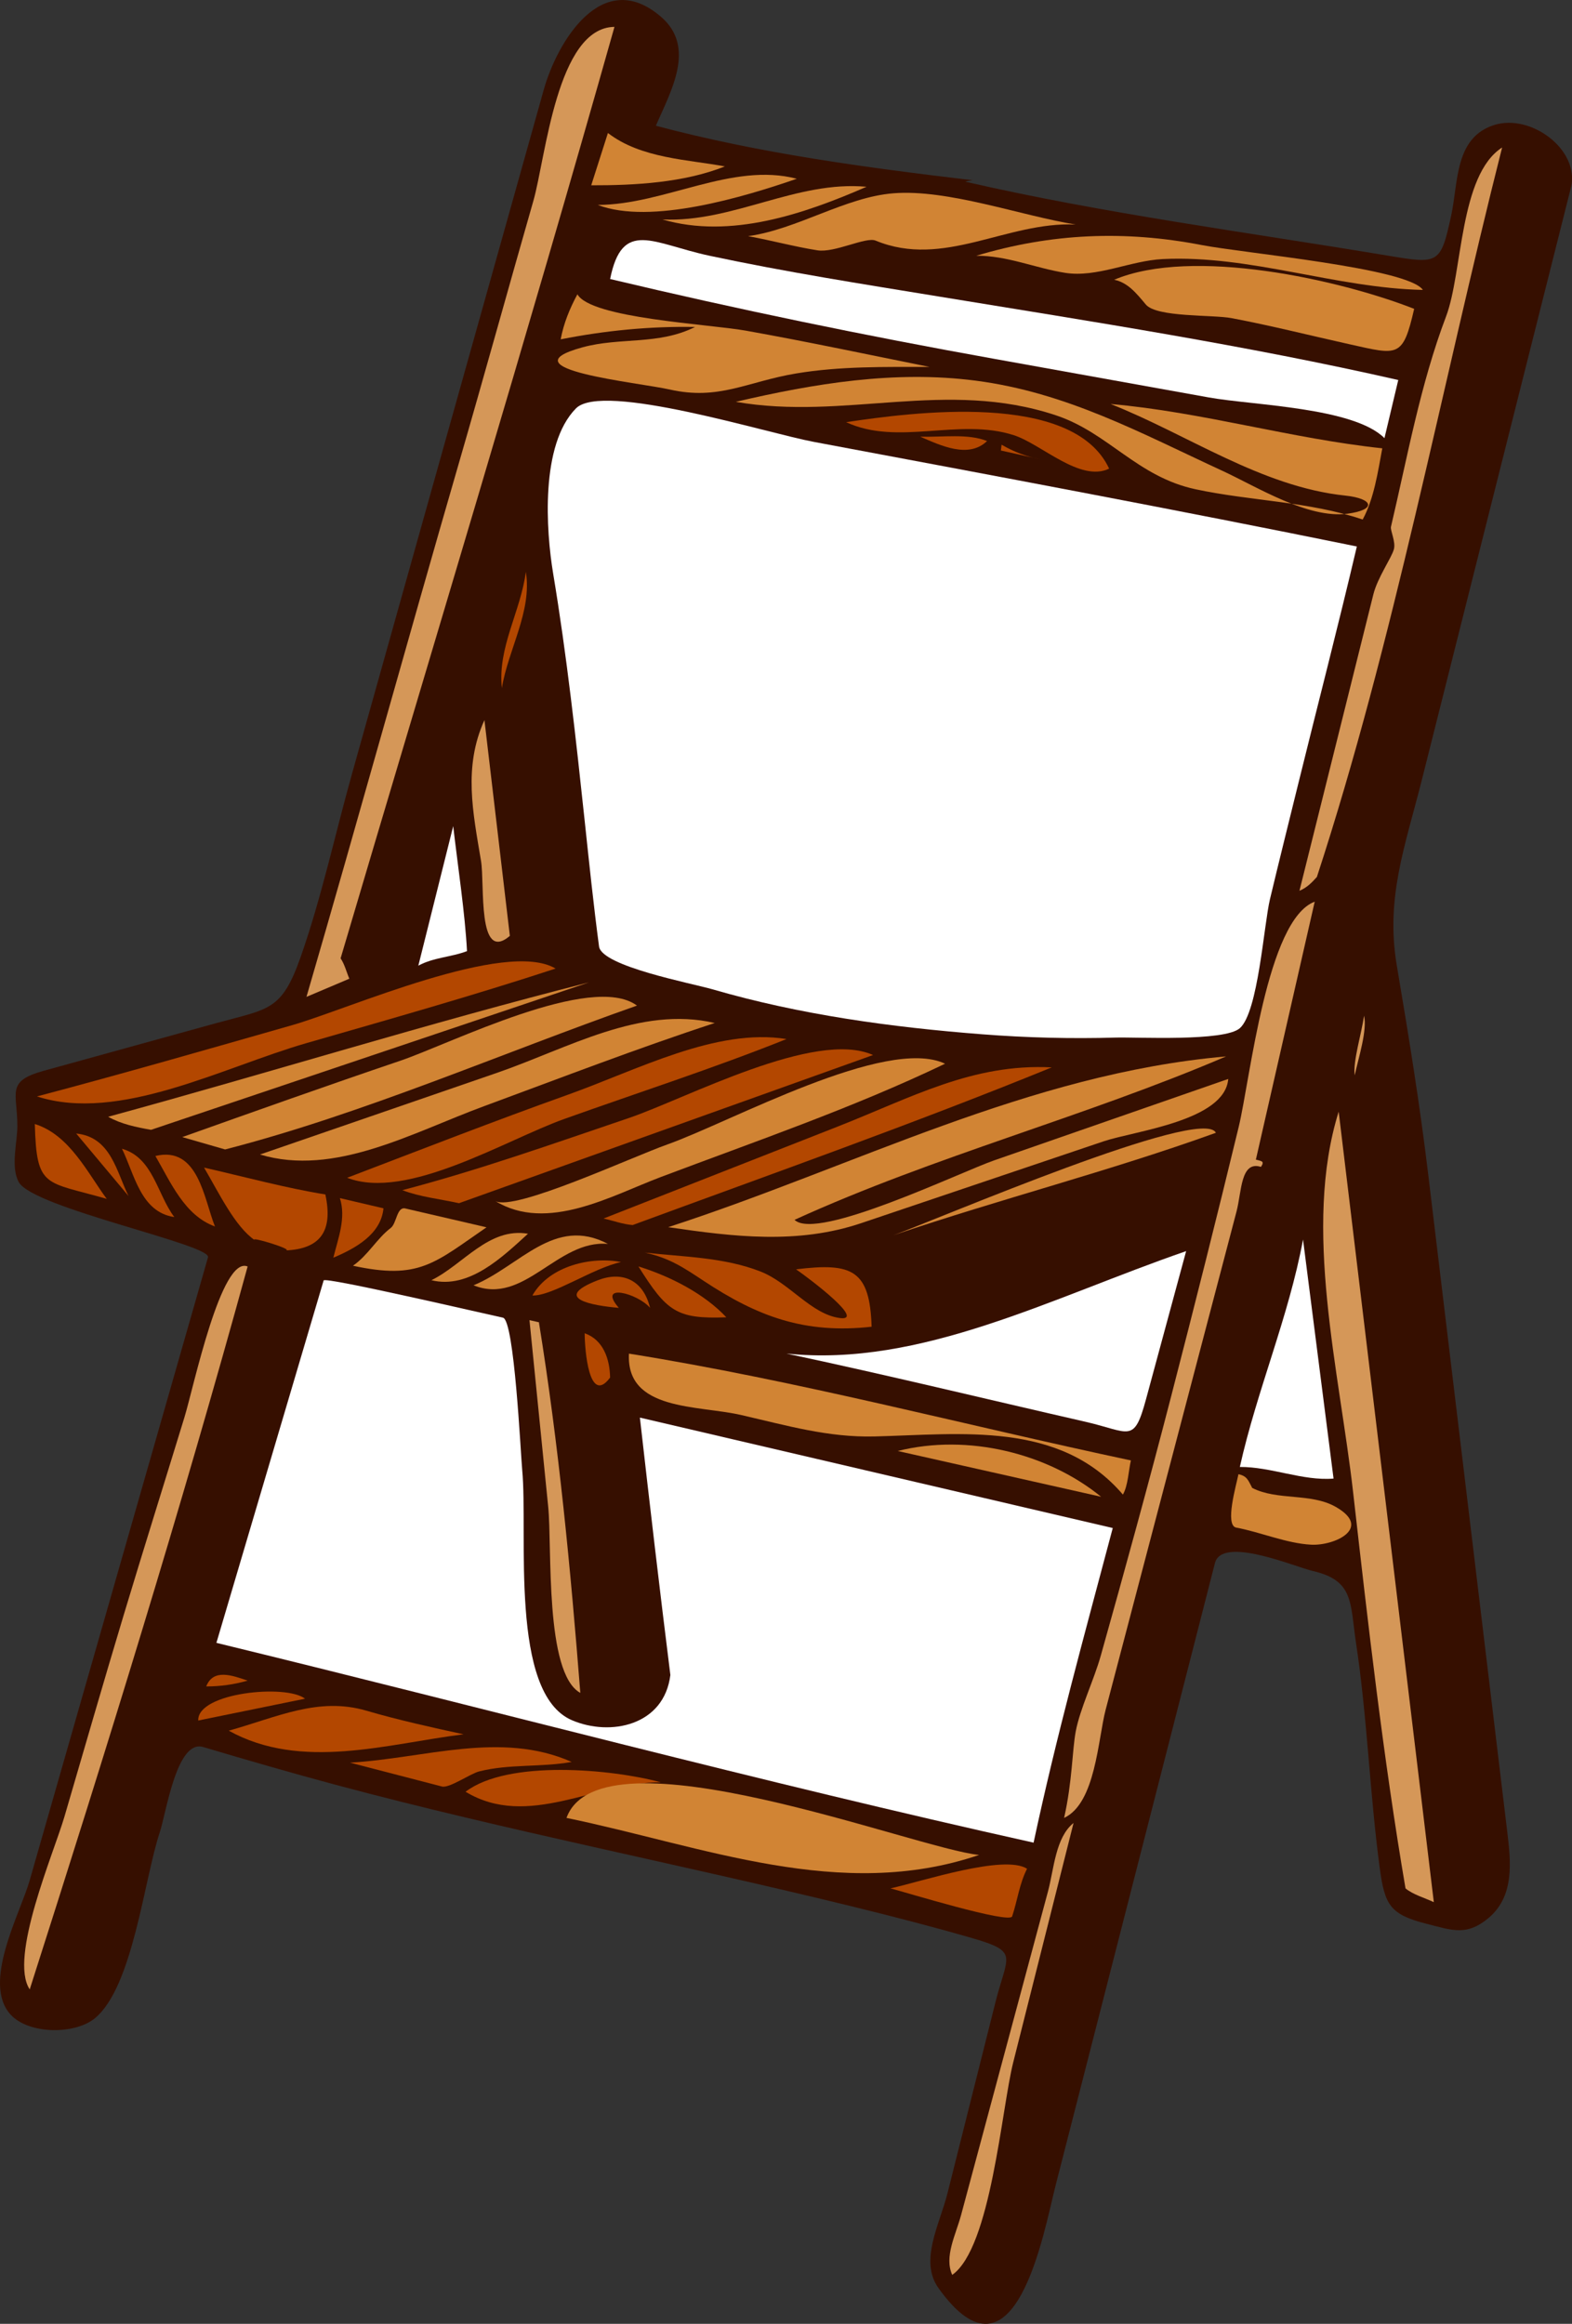 <?xml version="1.0" encoding="UTF-8" standalone="no"?>
<!-- Generator: Adobe Illustrator 12.0.0, SVG Export Plug-In . SVG Version: 6.00 Build 51448)  -->
<svg
    xmlns:inkscape="http://www.inkscape.org/namespaces/inkscape"
    xmlns:rdf="http://www.w3.org/1999/02/22-rdf-syntax-ns#"
    xmlns="http://www.w3.org/2000/svg"
    xmlns:cc="http://web.resource.org/cc/"
    xmlns:dc="http://purl.org/dc/elements/1.1/"
    xmlns:sodipodi="http://inkscape.sourceforge.net/DTD/sodipodi-0.dtd"
    xmlns:svg="http://www.w3.org/2000/svg"
    xmlns:ns1="http://sozi.baierouge.fr"
    xmlns:xlink="http://www.w3.org/1999/xlink"
    id="Layer_1"
    style="enable-background:new 0 0 186.794 276.061"
    sodipodi:docname="Sedia in legno.svg"
    xml:space="preserve"
    viewBox="0 0 186.794 276.061"
    sodipodi:version="0.32"
    version="1.0"
    inkscape:version="0.40+cvs"
    sodipodi:docbase="F:\openclip\svg3"
  >
<rect x="0" y="0" width="186.794" height="276.061" fill="#333333" stroke="none"/>
<sodipodi:namedview
      id="base"
      bordercolor="#666666"
      inkscape:pageshadow="2"
      inkscape:window-width="640"
      pagecolor="#ffffff"
      inkscape:zoom="1.3692626"
      inkscape:window-x="22"
      borderopacity="1.0"
      inkscape:current-layer="Layer_1"
      inkscape:cx="93.397007"
      inkscape:cy="138.03050"
      inkscape:window-y="22"
      inkscape:window-height="540"
      inkscape:pageopacity="0.0"
  />
<g
      id="g3"
    >
	<path
        id="path5"
        style="fill:#360F00"
        d="m186.69 22.187c-5.903 23.451-11.807 46.902-17.711 70.354-2.012 7.991-4.366 14.112-3.003 22.163 1.401 8.275 2.73 16.468 3.731 24.793 3.133 26.051 6.266 52.101 9.398 78.151 0.426 3.542 0.874 7.621-2.256 10.224-2.579 2.145-4.278 1.438-7.251 0.69-4.458-1.121-5.063-2.258-5.657-6.703-1.183-8.841-1.467-17.795-2.801-26.613-0.73-4.83-0.211-7.477-5.137-8.618-2.152-0.499-10.798-4.221-11.64-0.933-6.314 24.66-12.63 49.319-18.944 73.979-1.36 5.311-4.774 24.924-13.91 12.132-2.302-3.224 0.148-7.558 1.075-11.245 1.899-7.565 3.799-15.13 5.699-22.694 1.42-5.655 2.901-5.992-2.89-7.663-4.684-1.352-9.396-2.564-14.132-3.727-20.398-5.005-41.051-9.005-61.343-14.441-5.289-1.417-10.53-2.937-15.778-4.498-3.149-0.937-4.389 7.844-5.168 10.179-1.845 5.529-3.169 18.27-7.672 22.024-2.37 1.977-7.833 1.953-10.013-0.388-3.489-3.746 1.095-11.969 2.245-15.987 7.062-24.667 14.123-49.335 21.185-74.002 0.434-1.515-20.773-5.861-22.48-8.926-0.998-1.791-0.177-4.724-0.173-6.647 0.008-4.034-1.414-5.33 3.164-6.594 6.815-1.883 13.629-3.765 20.444-5.647 6.276-1.734 7.786-1.412 10.055-7.869 2.48-7.06 4.083-14.563 6.102-21.763 7.596-27.091 15.192-54.183 22.788-81.274 1.55-5.527 6.883-14.703 13.922-8.653 4.238 3.643 1.123 8.916-0.604 12.947 12.337 3.287 24.976 4.969 37.631 6.474-0.331 0.066-0.573 0.061-0.862 0.173 16.631 3.817 33.506 6.001 50.32 8.804 5.934 0.989 6.172 0.973 7.424-4.833 0.848-3.932 0.393-9.208 5.092-10.703 4.37-1.379 10.12 2.895 9.16 7.345"
    />
	<path
        id="path7"
        style="fill:#D59758"
        d="m156.48 104.18c-0.597 0.668-1.191 1.277-2.072 1.64l8.784-35.214c0.499-2.001 2.141-4.29 2.437-5.353 0.246-0.883-0.448-2.241-0.346-2.676 1.948-8.265 3.49-16.929 6.548-24.99 1.985-5.233 1.558-16.778 6.659-20.066-7.26 28.689-12.85 58.651-22.01 86.659"
    />
	<path
        id="path9"
        style="fill:#D59758"
        d="m40.473 113.85c0.475 0.693 0.704 1.642 1.036 2.417-1.698 0.719-3.395 1.439-5.093 2.158 6.144-21.087 11.977-42.259 18.094-63.349 3.015-10.396 5.89-20.833 8.874-31.237 1.456-5.076 2.785-20.572 9.63-20.646-10.443 36.998-21.644 73.785-32.541 110.65"
    />
	<path
        id="path11"
        style="fill:#D18434"
        d="m169.08 34.442c-10.377-0.224-20.479-4.163-30.891-3.667-3.87 0.185-7.853 2.234-11.618 1.639-3.557-0.563-6.942-2.073-10.574-2.029 8.907-2.672 17.625-3.048 26.797-1.273 5.08 0.984 24.5 2.717 26.28 5.33"
    />
	<path
        id="path13"
        style="fill:#D18434"
        d="m127.82 26.674c-8.197-0.381-15.686 5.258-23.778 1.908-1.158-0.479-4.861 1.479-6.906 1.156-2.781-0.44-5.474-1.182-8.242-1.683 5.845-0.811 11.537-4.639 17.263-5.093 6.5-0.515 15.15 2.664 21.66 3.712"
    />
	<path
        id="path15"
        style="fill:#D18434"
        d="m168.04 36.687c-1.347 5.87-1.902 5.494-7.624 4.223-4.692-1.042-9.352-2.224-14.075-3.117-2.265-0.428-8.897-0.068-10.194-1.624-1.156-1.386-2.153-2.607-3.754-2.935 9.3-3.92 26.81-0.01 35.64 3.453"
    />
	<path
        id="path17"
        style="fill:#D18434"
        d="m102.97 22.187c-7.421 3.229-16.156 6.238-24.255 3.884 8.368 0.389 15.897-4.645 24.255-3.884"
    />
	<path
        id="path19"
        style="fill:#D18434"
        d="m86.134 19.77c-4.875 1.935-10.688 2.257-15.882 2.244 0.662-2.072 1.323-4.143 1.985-6.215 3.924 3.04 9.592 3.158 13.897 3.971"
    />
	<path
        id="path21"
        style="fill:#D18434"
        d="m94.679 21.236c-6.191 2.138-17.368 5.524-23.65 3.108 7.927-0.016 15.969-5.121 23.65-3.108"
    />
	<path
        id="path23"
        style="fill:#FFFFFF"
        d="m164.51 52.05c-3.647-3.664-15.646-3.897-20.851-4.831-8.514-1.526-17.025-3.067-25.539-4.594-15.289-2.741-30.514-5.881-45.622-9.478 1.447-7.195 5.063-4.206 11.826-2.762 8.995 1.919 18.114 3.35 27.188 4.833 18.298 2.993 36.548 5.807 54.637 9.926-0.55 2.303-1.1 4.605-1.64 6.906"
    />
	<path
        id="path25"
        style="fill:#D18434"
        d="m161.92 61.718c-6.371-2.157-13.314-2.192-19.863-3.597-6.931-1.486-10.345-6.703-16.571-8.778-13.083-4.36-25.088 0.652-38.054-1.608 9.335-2.178 18.865-3.758 28.468-2.519 10.842 1.398 19.62 6.224 29.361 10.719 4.081 1.883 10.147 5.713 14.847 5.092 3.509-0.464 3.11-1.799-0.272-2.155-9.964-1.049-18.735-7.271-27.866-10.878 10.858 0.949 21.437 4.112 32.281 5.265-0.53 2.84-0.98 5.974-2.33 8.459"
    />
	<path
        id="path27"
        style="fill:#D18434"
        d="m110.47 43.592c-5.293 0-10.643-0.101-15.881 0.776-5.84 0.978-9.172 3.232-15.022 1.902-3.618-0.822-19.806-2.423-10.354-5.009 4.485-1.227 9.007-0.236 13.379-2.417-5.363-0.1-10.715 0.429-15.969 1.468 0.347-1.886 1.079-3.667 1.986-5.352 1.619 2.861 15.587 3.534 19.981 4.315 7.264 1.293 14.93 2.926 21.88 4.317"
    />
	<path
        id="path29"
        style="fill:#B34700"
        d="m131.79 55.675c-3.443 1.649-8.028-2.906-11.307-3.97-6.53-2.12-13.767 1.319-19.938-1.553 7.72-1.15 26.93-3.762 31.25 5.523"
    />
	<path
        id="path31"
        style="fill:#B34700"
        d="m117.29 52.396c-2.204 2.106-5.477 0.549-7.94-0.518 2.64 0.074 5.68-0.398 7.94 0.518"
    />
	<path
        id="path33"
        style="fill:#B34700"
        d="m123.59 54.554c-1.554-0.345-3.107-0.691-4.661-1.036 0.028-0.23 0.058-0.46 0.086-0.69 1.42 0.833 2.98 1.425 4.57 1.726"
    />
	<path
        id="path35"
        style="fill:#FFFFFF"
        d="m161.23 64.912c-2.218 9.462-4.669 18.873-6.992 28.31-1.115 4.532-2.251 9.062-3.335 13.602-0.729 3.059-1.395 13.371-3.57 15.314-1.817 1.623-12.305 1.049-14.759 1.122-5.258 0.154-10.609 0.018-15.854-0.39-10.813-0.84-21.634-2.313-32.076-5.349-2.465-0.716-13.147-2.728-13.461-5.083-0.661-4.96-1.175-9.925-1.705-14.9-1.047-9.826-2.127-19.673-3.752-29.422-0.837-5.021-1.558-15.289 2.717-19.604 3.149-3.179 22.656 2.935 28.259 3.982 21.528 4.035 43.058 8.052 64.528 12.426"
    />
	<path
        id="path37"
        style="fill:#B34700"
        d="m59.635 81.743c-0.524-4.845 2.243-9.11 2.848-13.811 0.77 4.672-2.119 9.269-2.848 13.811"
    />
	<path
        id="path39"
        style="fill:#D59758"
        d="m60.584 111.18c-3.895 3.308-2.966-6.149-3.427-8.909-0.958-5.75-2.119-11.165 0.406-16.726 1.007 8.541 2.015 17.086 3.021 25.636"
    />
	<path
        id="path41"
        style="fill:#D59758"
        d="m162.09 120.67c0.369 1.771-0.616 4.827-1.123 7.078-0.2-1.75 0.81-4.93 1.12-7.08"
    />
	<path
        id="path43"
        style="fill:#FFFFFF"
        d="m55.492 112.99c-1.902 0.724-3.959 0.738-5.783 1.726l4.143-16.572c0.559 4.822 1.405 10.372 1.64 14.842"
    />
	<path
        id="path45"
        style="fill:#D18434"
        d="m94.42 144.92c2.665 2.546 19.721-5.687 23.707-7.072 9.273-3.224 18.548-6.449 27.821-9.673-0.412 4.994-11.146 6.174-14.8 7.406-9.594 3.237-19.188 6.476-28.781 9.713-7.595 2.563-15.187 1.627-22.967 0.488 22.114-7.177 42.838-18.23 66.289-20.284-16.85 7.21-34.59 11.81-51.27 19.41"
    />
	<path
        id="path47"
        style="fill:#D59758"
        d="m167.01 224.33c-2.64-15.468-4.455-31.449-6.22-47.017-1.638-14.443-6.032-31.452-1.721-45.252l11.307 93.909c-1.07-0.51-2.47-0.89-3.37-1.64"
    />
	<path
        id="path49"
        style="fill:#B34700"
        d="m75.172 145.53c-1.149-0.088-2.326-0.522-3.453-0.775 9.254-3.633 18.508-7.266 27.762-10.899 8.801-3.455 16.074-7.543 25.493-7.055-16.41 6.69-33.173 12.61-49.798 18.73"
    />
	<path
        id="path51"
        style="fill:#B34700"
        d="m66.022 115.06c-9.794 3.211-19.721 6.012-29.625 8.863-9.865 2.839-22.234 9.484-32.002 6.328 10.145-2.685 20.229-5.583 30.32-8.466 6.607-1.88 25.385-10.26 31.307-6.72"
    />
	<path
        id="path53"
        style="fill:#D18434"
        d="m144.48 134.57c-12.617 4.556-25.627 7.86-38.323 12.171 5.23-1.88 36.76-15.44 38.32-12.17"
    />
	<path
        id="path55"
        style="fill:#D18434"
        d="m17.946 134.22c-1.762-0.317-3.544-0.675-5.093-1.553 19.082-5.207 37.961-11.103 57.14-15.968l-52.047 17.52"
    />
	<path
        id="path57"
        style="fill:#D18434"
        d="m112.29 126.37c-10.944 5.247-22.45 9.185-33.792 13.465-5.814 2.194-13.467 6.607-19.637 2.848 2.277 1.245 16.145-5.207 20.457-6.733 7.511-2.67 25.972-12.88 32.972-9.59"
    />
	<path
        id="path59"
        style="fill:#D18434"
        d="m26.75 136.55c-1.697-0.489-3.395-0.979-5.092-1.468 8.618-3.066 17.242-6.134 25.906-9.07 5.922-2.006 22.746-10.531 28.126-6.552-16.124 5.67-32.507 12.86-48.94 17.09"
    />
	<path
        id="path61"
        style="fill:#B34700"
        d="m54.542 142.94c-2.261-0.512-4.578-0.727-6.732-1.553 9.142-2.396 17.941-5.532 26.882-8.56 6.797-2.302 22.186-10.577 29.049-7.493-16.398 5.86-32.798 11.73-49.198 17.6"
    />
	<path
        id="path63"
        style="fill:#D18434"
        d="m84.925 121.53c-9.251 3.028-18.312 6.528-27.442 9.892-8.504 3.133-17.724 8.391-26.59 5.73 9.359-3.225 18.719-6.449 28.079-9.674 8.512-2.93 17.056-8.02 25.953-5.95"
    />
	<path
        id="path65"
        style="fill:#B34700"
        d="m93.471 123.43c-8.694 3.479-17.598 6.346-26.413 9.495-6.969 2.489-18.698 9.738-25.807 6.991 8.702-3.322 17.38-6.707 26.152-9.84 8.343-2.97 17.691-7.99 26.068-6.64"
    />
	<path
        id="path67"
        style="fill:#FFFFFF"
        d="m93.471 160.8c15.955 1.653 31.485-6.66 47.473-12.171-1.588 5.859-3.176 11.719-4.764 17.579-1.454 5.364-1.893 3.906-7.244 2.683-11.82-2.7-23.62-5.57-35.469-8.09"
    />
	<path
        id="path69"
        style="fill:#B34700"
        d="m103.57 157.61c-7.935 0.881-13.53-1.201-19.938-5.437-2.401-1.587-4.055-2.718-6.991-3.366 4.57 0.509 9.384 0.543 13.724 2.243 3.459 1.355 6.007 5.06 9.408 5.525 3.145 0.431-3.339-4.504-5.178-5.783 6.695-0.83 8.765 0.09 8.975 6.83"
    />
	<path
        id="path71"
        style="fill:#D18434"
        d="m72.237 147.77c-6.033-0.532-9.931 7.355-15.968 4.92 5.502-2.27 9.598-8.28 15.968-4.92"
    />
	<path
        id="path73"
        style="fill:#D18434"
        d="m62.743 146.56c-3.043 2.766-7.004 6.627-11.48 5.524 3.792-1.86 6.832-6.32 11.48-5.52"
    />
	<path
        id="path75"
        style="fill:#B34700"
        d="m12.681 142.42c-7.325-2.114-8.34-1.188-8.544-8.891 4.134 1.29 6.277 5.83 8.544 8.89"
    />
	<path
        id="path77"
        style="fill:#B34700"
        d="m15.27 142.08c-2.072-2.474-4.143-4.948-6.215-7.422 4.128 0.41 4.785 4.54 6.215 7.42"
    />
	<path
        id="path79"
        style="fill:#B34700"
        d="m25.542 145.7c-3.628-1.317-5.259-5.256-7.078-8.373 5.125-1.24 5.786 5.19 7.078 8.37"
    />
	<path
        id="path81"
        style="fill:#D18434"
        d="m57.822 145.79c-6.199 4.259-7.997 6.282-15.881 4.574 1.797-1.244 2.832-3.226 4.489-4.487 0.709-0.54 0.713-2.551 1.729-2.316 3.221 0.75 6.442 1.49 9.663 2.24"
    />
	<path
        id="path83"
        style="fill:#B34700"
        d="m20.708 144.58c-3.984-0.582-4.722-5.065-6.214-8.113 3.71 1.06 4.167 5.39 6.214 8.11"
    />
	<path
        id="path85"
        style="fill:#B34700"
        d="m38.661 141.9c0.953 4.409-0.647 6.48-4.747 6.646 1.213-0.049-4.453-1.773-3.625-1.208-2.371-1.621-4.245-5.576-6.042-8.632 4.738 1.08 9.796 2.45 14.414 3.19"
    />
	<path
        id="path87"
        style="fill:#B34700"
        d="m45.566 143.54c-0.284 3.09-3.342 4.766-5.956 5.869 0.575-2.326 1.531-4.717 0.777-7.077 1.727 0.41 3.453 0.81 5.179 1.21"
    />
	<path
        id="path89"
        style="fill:#B34700"
        d="m73.79 149.93c-3.316 0.698-8.168 4.056-10.529 3.97 2.035-3.58 7.128-4.66 10.529-3.97"
    />
	<path
        id="path91"
        style="fill:#B34700"
        d="m86.306 156.49c-5.93 0.233-7.09-0.71-10.444-6.042 3.915 1.21 7.883 3.31 10.444 6.04"
    />
	<path
        id="path93"
        style="fill:#B34700"
        d="m77.243 155.37c-1.443-1.727-6.34-3.021-3.711 0-3.107-0.266-8.05-1.123-2.502-3.28 2.803-1.09 5.384-0.15 6.213 3.28"
    />
	<path
        id="path95"
        style="fill:#D59758"
        d="m64.037 157.09c2.362 14.587 3.76 29.296 4.92 44.02-4.252-2.341-3.337-17.316-3.817-22.112-0.739-7.389-1.485-14.777-2.225-22.166-0.101-0.03 1.638 0.36 1.122 0.26"
    />
	<path
        id="path97"
        style="fill:#B34700"
        d="m72.495 163.65c-2.5 3.356-3.02-3.307-3.021-5.265 2.214 0.78 2.985 3.06 3.021 5.27"
    />
	<path
        id="path99"
        style="fill:#D18434"
        d="m133.43 177.55c-7.512-8.786-19.233-7.155-29.519-6.905-5.501 0.134-10.392-1.293-15.839-2.546-5.148-1.186-13.701-0.461-13.335-7.294 20.094 3.217 39.752 8.461 59.643 12.688-0.28 1.21-0.34 2.99-0.95 4.06"
    />
	<path
        id="path101"
        style="fill:#D59758"
        d="m29.426 150.45c-7.92 28.855-16.775 57.387-25.894 85.882-2.509-3.756 2.859-16.2 4.122-20.51 2.329-7.954 4.624-15.92 7.012-23.856 2.373-7.884 4.845-15.739 7.255-23.612 1.087-3.55 4.369-19.23 7.505-17.9"
    />
	<path
        id="path103"
        style="fill:#D18434"
        d="m130.84 177.81c-8.056-1.813-16.112-3.625-24.168-5.438 8.37-2.1 17.84 0.28 24.17 5.44"
    />
	<path
        id="path105"
        style="fill:#D59758"
        d="m113.15 270.25c-0.983-2.16 0.42-4.762 1.047-7.095 1.779-6.626 3.56-13.252 5.34-19.878 1.664-6.192 3.327-12.385 4.99-18.577 0.714-2.655 0.879-6.399 3.038-8.138-2.389 9.479-4.778 18.957-7.167 28.436-1.39 5.5-2.65 22.02-7.25 25.25"
    />
	<path
        id="path107"
        style="fill:#B34700"
        d="m29.426 199.65c-1.597 0.461-3.262 0.695-4.92 0.69 0.837-2.15 3.088-1.31 4.92-0.69"
    />
	<path
        id="path109"
        style="fill:#B34700"
        d="m23.557 204.39c-0.137-3.318 10.464-4.355 12.687-2.59-4.229 0.87-8.458 1.73-12.687 2.59"
    />
	<path
        id="path111"
        style="fill:#B34700"
        d="m55.061 206.03c-9.13 1.145-19.256 4.348-27.879-0.432 5.728-1.598 10.648-4.053 16.357-2.374 3.754 1.1 7.872 2.01 11.522 2.8"
    />
	<path
        id="path113"
        style="fill:#B34700"
        d="m67.921 209.31c-3.606 0.655-7.41 0.221-10.962 1.121-1.107 0.28-3.561 2.028-4.444 1.799-3.64-0.944-7.28-1.89-10.919-2.834 8.882-0.51 17.906-3.81 26.325-0.09"
    />
	<path
        id="path115"
        style="fill:#B34700"
        d="m78.538 211.73c-7.758-0.043-15.804 5.603-23.218 1.123 5.045-3.84 17.397-2.7 23.218-1.12"
    />
	<path
        id="path117"
        style="fill:#D18434"
        d="m116.34 220.36c-16.461 5.597-32.742-1.034-49.027-4.401 4.047-11.08 41.537 3.68 49.027 4.4"
    />
	<path
        id="path119"
        style="fill:#B34700"
        d="m122.04 222c-0.92 1.817-1.136 3.75-1.769 5.653-0.312 0.935-12.664-2.858-14.457-3.323 3.7-0.81 13.49-4.08 16.23-2.33"
    />
	<path
        id="path121"
        style="fill:#D59758"
        d="m149.23 137.76c2.33-10.214 4.661-20.428 6.991-30.642-5.69 2.11-7.661 21.085-9.031 26.753-2.588 10.702-5.279 21.373-8.034 32.032-2.663 10.302-5.486 20.57-8.364 30.813-0.795 2.831-2.472 6.319-2.968 8.972-0.423 2.258-0.404 5.945-1.381 10.271 3.747-1.733 4.021-9.367 4.937-12.854 2.734-10.408 5.47-20.815 8.204-31.223 2.448-9.32 4.897-18.64 7.346-27.96 0.619-2.354 0.475-6.072 2.905-5.301 0.48-0.72 0.03-0.68-0.61-0.86"
    />
	<path
        id="path123"
        style="fill:#FFFFFF"
        d="m79.66 198.96c-0.733 6.04-7.131 7.35-11.696 5.396-7.493-3.208-5.199-22.227-5.913-29.736-0.187-1.969-0.932-17.795-2.286-18.084-2.098-0.446-21.171-4.888-21.308-4.426-4.248 14.352-8.496 28.702-12.743 43.054 32.383 7.883 64.563 16.503 97.103 23.736 2.71-12.692 6.01-24.566 9.407-37.375-18.729-4.373-37.46-8.746-56.19-13.119 1.153 10.17 2.367 20.57 3.62 30.56"
    />
	<path
        id="path125"
        style="fill:#FFFFFF"
        d="m158.46 175.65c-1.209-9.466-2.417-18.933-3.626-28.398-1.705 9.194-5.474 17.896-7.51 27.017 3.7-0.03 7.47 1.68 11.14 1.38"
    />
	<path
        id="path127"
        style="fill:#D18434"
        d="m148.8 176.77c-0.469-0.888-0.604-1.424-1.64-1.64-0.264 1.314-1.657 6.084-0.26 6.345 2.893 0.538 5.965 1.874 8.891 2.028 2.814 0.148 7.326-1.98 2.935-4.489-2.96-1.69-6.92-0.72-9.92-2.25"
    />
</g
  >
</svg
>
